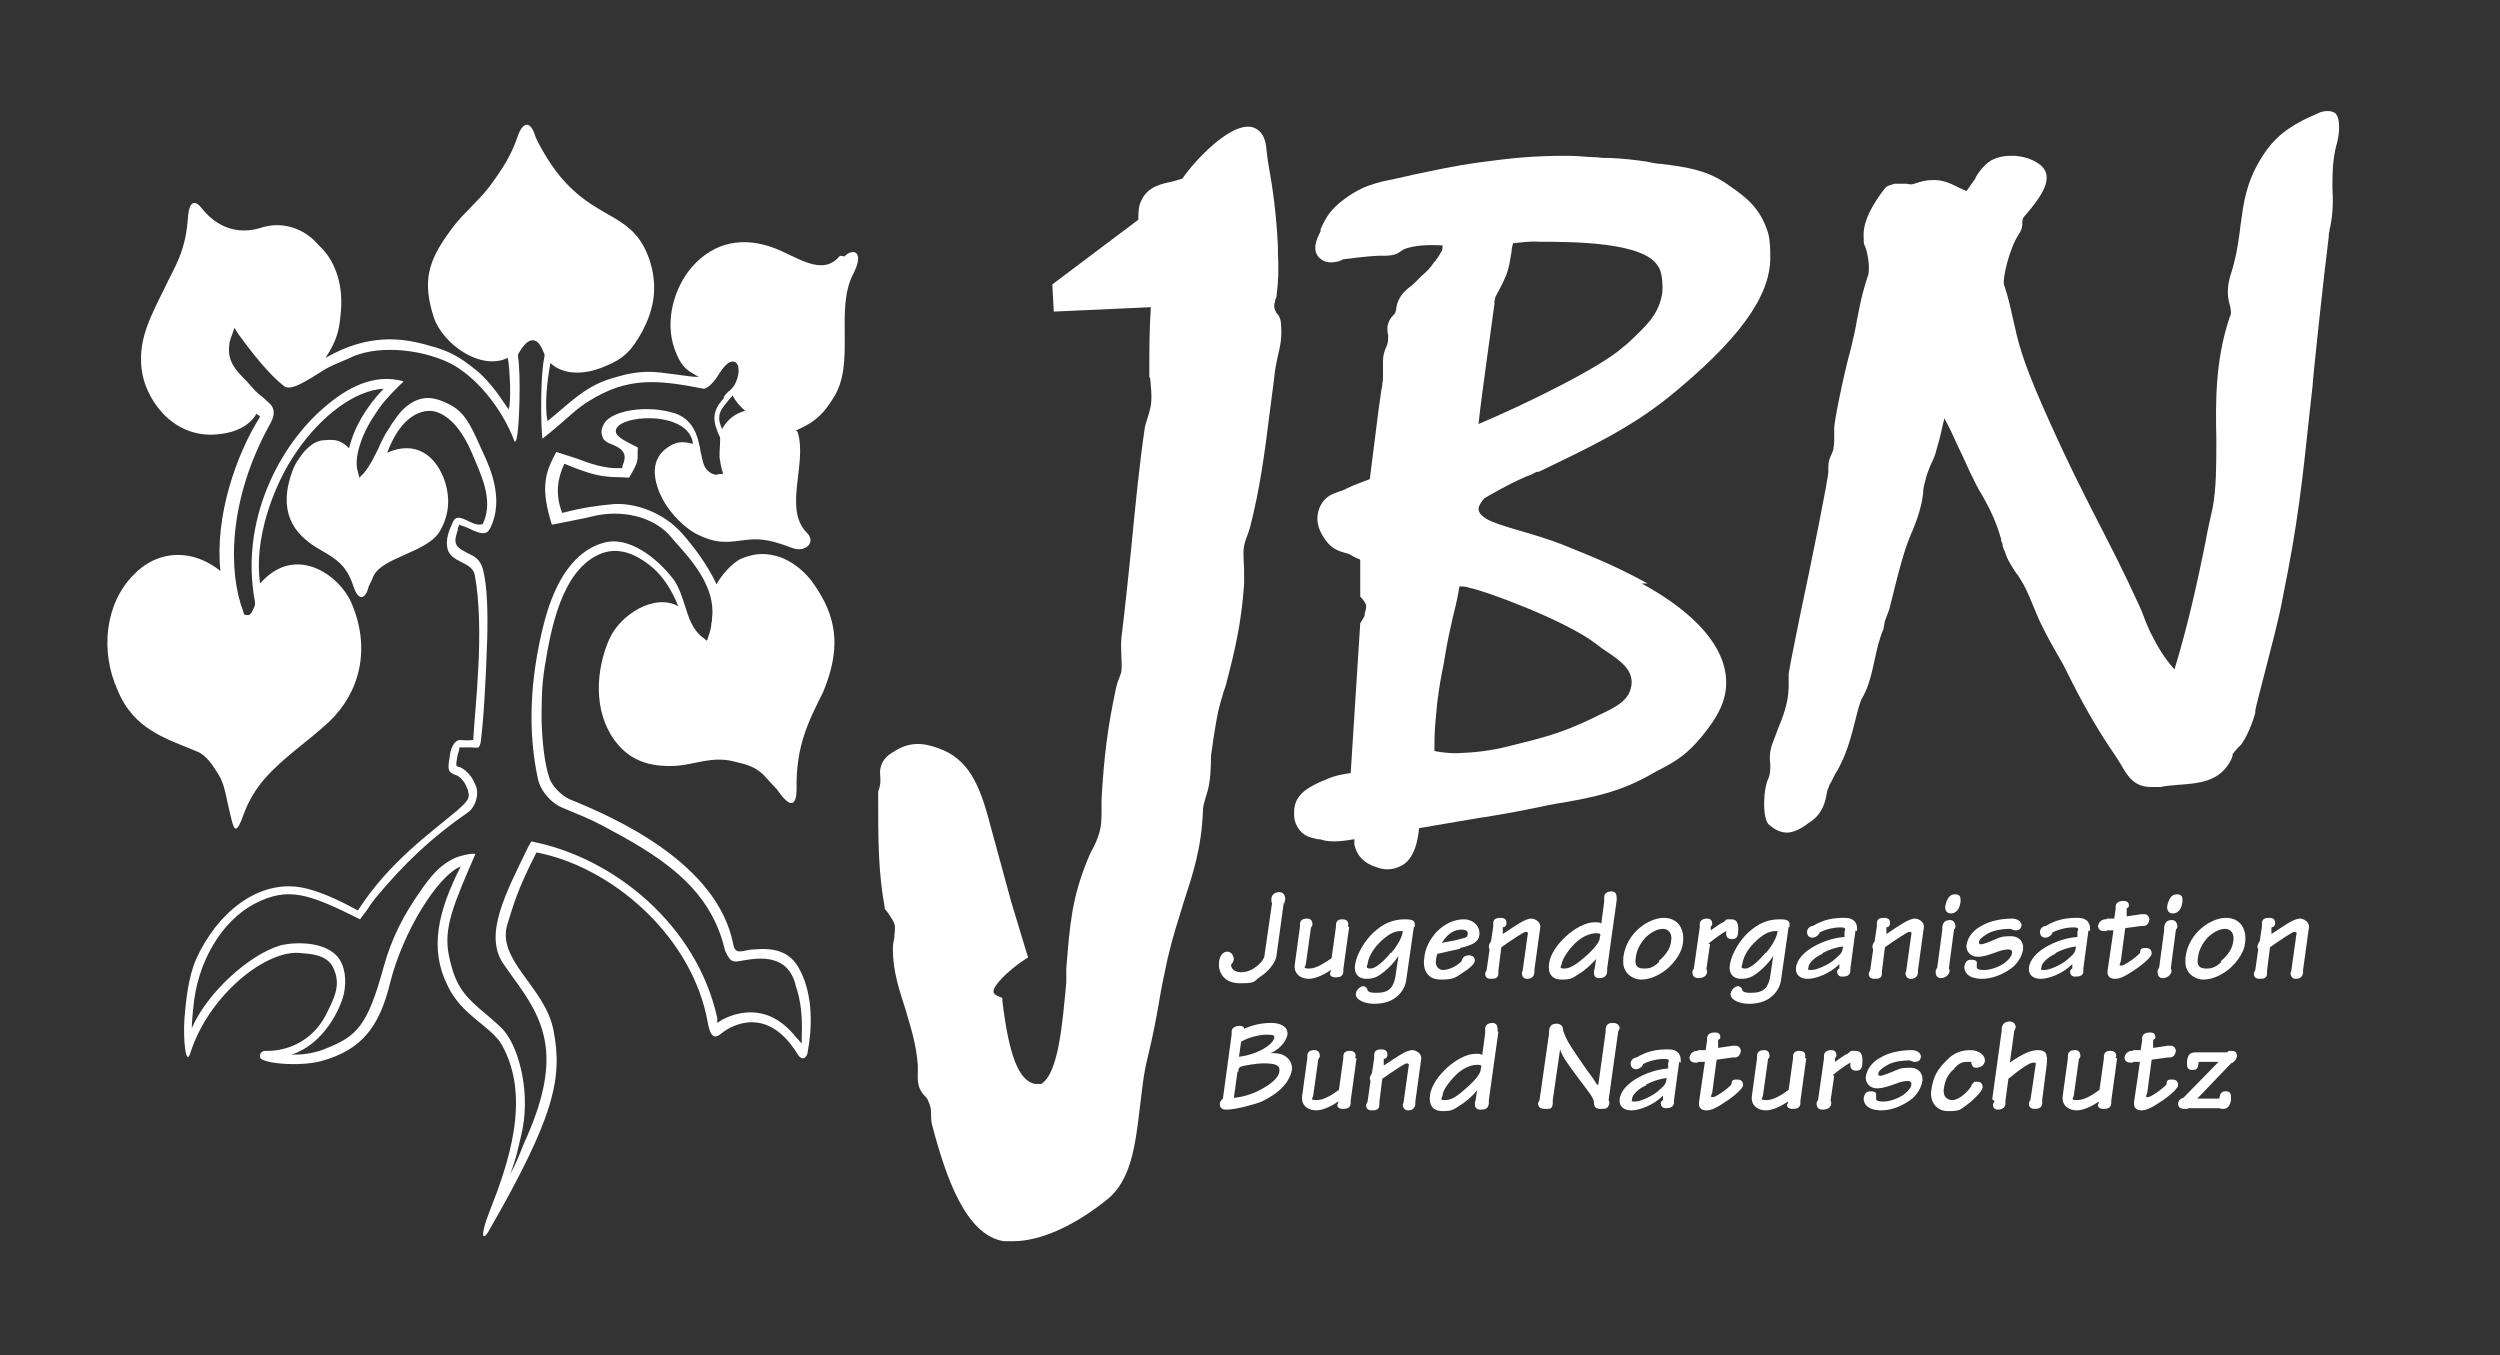 <?xml version="1.0" encoding="UTF-8"?>
<svg id="Ebene_1" xmlns="http://www.w3.org/2000/svg" version="1.1" viewBox="0 0 340.2 184.4">
  <rect x="0" y="0" width="340.2" height="184.4" fill="#333333" stroke="none"/>
  <!-- Generator: Adobe Illustrator 30.1.0, SVG Export Plug-In . SVG Version: 2.1.1 Build 136)  -->
  <defs>
    <style>
      .st0 {
        fill-rule: evenodd;
      }

      .st0, .st1 {
        fill: #fff;
      }
    </style>
  </defs>
  <g>
    <path class="st1" d="M224.2,79.4c-4.2-2.3-6.9-3.4-11.6-5.3-1.8-.7-3.8-1.3-5.5-1.8-2.1-.6-4.1-1.2-5-1.8-.6-.4-.9-.8-.9-1.3,0-.3.4-1,.8-1.4.5-.3,3.1-1.8,4.9-2.6.5-.2.8-.4,1.2-.5.3-.1.6-.3,1-.5h.3c6.2-3,12.1-5.7,17.6-10.1,9.5-7.7,13.9-13.7,13.9-19,0-1,0-2.4-.3-3.4-1.1-3.6-3.2-5-5.8-6.8-2.7-1.8-5.5-2.2-8.8-2.6-.6,0-1.3-.2-1.9-.3-1.9-.3-3.2-.4-4.9-.5-.7,0-1.3,0-1.9-.1-1.3,0-2.4-.2-4-.2-4.8,0-7.5.3-12,.9-3.6.5-6.2,1.1-9.1,1.7-1.3.3-2.6.6-4.1.9,0,0-1.6.4-2.7.9-1,.5-1.7.9-2.6,1.6-1.6,1.2-2.3,2.2-3.1,4v.3c-.6,1.1-1.3,2.8.1,3.8,1,.8,2.8.2,2.9,0,0,0,2.9-.4,4.8-.5.3,0,.5,0,.7,0,.5,0,1.1,0,1.7-.2.3-.1.6-.3.7-.4,0,0,.2-.1.3-.2,1.4-.7,3.9-.7,5.4-.6,0,.3,0,.7-.2.9-.2.4-.4.7-.7,1.1-.1.2-.3.3-.4.5-.5.7-.9,1.1-1.5,1.6-.2.2-.5.5-.7.7-.3.3-.6.6-.9.8-.6.5-1.2,1-1.6,1.9-.2.4-.2.7-.3,1,0,.2,0,.3-.1.5,0,.2-.2.4-.4.6-.3.3-.6.8-.7,1.5,0,.5,0,.8.1,1.1,0,.2,0,.3,0,.4,0,.5-.1.9-.3,1.3-.2.5-.4,1-.4,1.8,0,.4,0,.7,0,1.1,0,.2,0,.5,0,.8,0,.5,0,.8-.1,1.2,0,.2,0,.4-.1.7l-.4,2.8c-.4,3.2-1,8-1.2,9.5-.8.3-2.2.8-3.2,1.3-.3.2-.7.3-1,.4-.9.3-1.9.7-2.5,1.9-.8,1.6-.5,3.3,1,5.1.7.8,1.5,1.1,2.2,1.3.4.1.8.2,1.2.5.2.1.4.2.6.3.2,0,.3.1.4.2v5l.2.2c.2.2.5.7.6.9,0,.4,0,.6-.2,1.2v.3c-.2.4-.6,1-.6,1l-1.3,20.4c-.9.1-2.4.4-3.4.9l-.5.2c-1.8.8-3.8,1.8-3.8,4.2,0,.7,0,1.3.5,2.1.7,1.2,1.8,1.4,2.7,1.6.2,0,.4,0,.6.1,1.4.4,3.2.1,4.4-.1,0,.2,0,.5,0,.7.3,1.5,1.3,2.6,3,3.1.5.2,1,.3,1.5.3s1.1-.1,1.7-.4c2-.8,2.5-3.8,2.6-5.2l8.2-1.4c.2,0,4.5-.7,7.3-1.3,1.5-.3,2.8-.6,4.2-.8,3.9-.7,7.7-1.4,12-3.9.5-.3.9-.5,1.3-.7,2.1-1.1,3.5-2,5.5-4.4,1.7-2.1,3.3-4.4,3.3-7.3,0-4.7-4-9.4-11.5-13.5ZM222,93.3c-.3,2.1-2.3,3-4.4,4l-.8.4c-4.4,2.1-6.5,2.6-11.3,3.8-2.8.7-4.7.9-7.3,1-.9,0-2-.1-3-.3,0-1.8,0-2.7.2-4.7.2-2.5.5-4.3.9-6.4.2-.8.3-1.7.5-2.8.3-1.7.6-2.9.9-4.3.2-.9.5-1.9.7-3.1l.2-1.1c.5,0,.9,0,1.4.2,1.8.3,13.1,4.4,17.3,7.7.5.4.9.7,1.4,1,1.9,1.3,3.6,2.5,3.3,4.6ZM203.3,41.3l.2-.9c.2-.4,1-1.8,1.4-2.8.5-1.2.6-2.3.8-3.4,0-.4.1-.7.2-1.1,1.1-.1,2.2-.3,3.6-.2,4.3,0,14.2,0,16.1,3.3.6.7.7,2.5.6,3.7-.5,2.9-2,4.3-4.9,7l-.4.3c-2.9,2.7-13.3,7.8-19.7,10.5.2-2,.7-5.7,1.1-8.6l1.1-8Z"/>
    <path class="st1" d="M173.7,42.6c-.1-.3-.3-.5-.3-.8,0-.3,0-.5.1-.7,0-.2.1-.5.2-.7.3-2.4.3-3.8.2-6v-.8c-.2-4.4-.7-7.9-1.2-10.7-.2-1.1-.3-2-.4-2.9-.2-1.9-1.2-2.5-1.9-2.7-2.9-.7-7.8,4.5-9.5,7-.4.1-1.2.4-1.8.5-1.9.4-3.3,1-4,3-.2.7-.2,1.6-.2,2.1l-11.7,8.8.2,3.7,13.2-.6c-.2,3.3-.2,6.1-.2,8.4s0,.7.1,1.2c.1,1.1.3,2.5.1,3.8-.2,1.1-.8,2.7-.8,2.9-.7,4.7-1.3,10.6-1.9,16.9-.4,3.8-.8,7.8-1.3,11.8-.1,1,0,1.9,0,2.6,0,.7.1,1.3,0,1.9,0,.3-.2.6-.3,1-.2.4-.3.8-.4,1.2-1.2,5.5-1.7,9.8-2,15.3,0,.5,0,1,0,1.5,0,1.2,0,2.3-.5,3.6-.2.6-.4,1-.6,1.4-.2.4-.4.7-.6,1.2-2.4,5.7-2.6,9.3-3.1,15.3v1.9c-.5,5.2-1,12.3-3.4,13.8-.1,0-.6,0-.9,0-2.2-.5-3.5-3.9-4.4-11.3v-.4c0,0-.5-.2-.5-.2-.3-.1-.7-.4-.7-.6-.2-.7,1.8-2.8,4.2-4.4l.5-.3-2.3-7.6-2.7-9.9c-1.3-5-2.6-9-6.5-10.7-1.9-.8-4-1.4-6.3-.1-1,.6-2,1.1-2.3,2.6-.1.5,0,.9,0,1.3,0,.2,0,.3,0,.5,0,.4-.2,1.1-.3,1.3v.4c0,6.2,0,10.6.9,15.4v.2s.2.2.2.2c.2.3.9,1.2,1.1,1.8.2.6,0,1.3,0,1.9-.1.5-.2,1-.2,1.5,0,3.1.9,5.7,1.7,8.2.7,2.4,1.5,4.8,1.7,7.7,0,.3,0,.6,0,.8,0,.6-.1,1.3.2,2.2.2.5.5.9.8,1.2.2.2.3.3.4.6.3.6.4,1.1.4,1.8,0,.5,0,1.1.2,1.7,1.8,6.8,4.5,14.8,9.7,15.6.4,0,.9,0,1.3,0,3.6,0,8.2-2,12.8-5.7,3.2-2.6,3.8-7.3,4.4-12.4.3-2.3.5-4.7,1.1-7,.7-2.9,1.1-5,1.5-7.3.3-1.9.7-3.8,1.2-6.1.7-3,1.5-5.4,2.2-7.7,1.2-3.7,2.4-7.2,2.6-12.4,0-.6.2-1.2.4-1.9.2-.6.4-1.3.5-2.1.2-1.4.2-3.5.2-3.5,0,0,.5-3.8,1-6.1.2-.7.3-1.3.5-1.8.1-.5.3-1,.5-1.6,1.4-5.4,2.1-8.5,2.5-13.8,0-.5,0-1.1,0-1.8,0-1.1-.2-2.3,0-3.4.1-.6.3-1.1.5-1.6.1-.3.2-.6.3-.9,1.4-5.5,2-10.2,2.7-15.8.2-1.7.5-3.6.7-5.5.1-.8.3-1.5.4-2.1.3-1.3.6-2.4.4-4.5,0-.4-.2-.8-.4-1.1Z"/>
    <path class="st1" d="M318,15.6c-.6-.7-1.8-.5-2.3-.3-4.3,1.8-6.3,3.4-8.1,6.4-2,3.3-2.3,6-2.7,8.9-.2,1.6-.4,3.3-.9,5.2-.1.4-.2.8-.3,1.1-.2.6-.4,1.2-.5,2.1-.1.9,0,1.7.2,2.4.2.7.3,1.3,0,1.8-2,6-1.9,11.7-1.8,16.7,0,3.4,0,6.5-.5,9.2-.3,1.4-.7,3-1,4.8-1,4.9-2.3,11-4.2,17.2-1.4-1.6-2.2-2.9-3.3-5.1-.3-.7-.6-1.3-.8-1.9-.2-.5-.4-1.1-.7-1.7-2.1-4.6-3.8-7.9-5.6-11.4-2.2-4.3-4.5-8.8-7.7-16.1-2.7-6.2-3.2-8.5-3.8-11.2-.3-1.3-.6-2.9-1.3-5-.2-.8.7-4.8,2-6.8.5-.7.5-1.2.5-1.6,0-.4,0-.6.4-1,1.8-2.1,3-3.8,2.9-5.3,0-.6-.4-1.2-.9-1.6-.4-.3-.6-.4-1-.6-.9-.4-1.5-.5-2.4-.6-1.1,0-2,0-3.2.6-1.2.7-2.2,2.3-2.2,2.5l-1.2,1.7c-.3-.1-.6-.3-.9-.4-1-.5-2.1-1.1-3.5-1.1s-2,.3-2.7.5c-.5.2-.9,0-1.1,0h-1.6s-.9.3-.9.3l-.3.2c-1.9,2.4-3,4.6-3,6.4s.1,1.2.3,1.9c.2.5.5,2.1.4,3.1,0,.5-.2.8-.3,1.2-.1.3-.2.6-.3,1-.5,1.7-.7,3-1,4.4-.2,1.3-.5,2.5-.8,3.8-1.1,4-2.3,10.1-2.3,10.9s0,.7,0,1c0,0,0,.2,0,.3,0,.6,0,.9-.1,1.5,0,.3-.2.6-.3.9-.2.4-.4.9-.4,1.6v.7c0,.9-2.3,12.3-3.9,19.8-.6,3.1-1.2,5.8-1.5,7.7,0,.3,0,.7,0,1,0,.2,0,.5,0,.7,0,2.2-.8,4.2-1.5,5.9-.3.9-.7,1.7-.9,2.5-.2.8-.2,1.5-.1,2.2,0,.7,0,1.2-.2,1.8-.8,1.5-.9,5.6,0,6.4.9.8,1.7,1.1,2.5,1.1s1.8-.5,2.5-1l.4-.3c1.5-.9,2.2-2.2,2.5-4.1,0-.3.2-.6.3-.9,0-.2.2-.4.3-.6.3-.6.5-1.1.8-1.5.3-.5.5-1,.8-1.6.8-1.8,1.3-3.8,1.7-5.4.3-1.2.6-2.4.9-2.9.9-1.5,1.3-3.4,1.7-5.2.3-1.4.6-2.8,1.2-4.2l.2-1.1.6-1.6.6-2.4s.9-3.8,1.7-6.1c.3-.9.6-1.6.9-2.3.4-1,.8-2,1.1-3.3.2-.7.2-1.2.3-1.7,0-.5.1-1,.3-1.7.2-.9.5-1.6.8-2.3.3-.6.6-1.3.8-2.2.4-1.2.7-2.9,1-4,0,.1.1.2.2.4l.2.4c.6,1.1,1.2,2.6,2,4.2l1.1,2.4c.6,1.2,1.1,2.3,1.7,3.2,1,1.8,1.8,3.4,2.5,5.8,0,.3.1.5.2.7,0,.3.1.6.3,1,.4,1.3,1,2.1,1.5,2.9.4.5.7,1,1.1,1.7.6,1.1.9,2,1.3,2.9.4.9.7,1.8,1.3,2.9,1,2.1,2.9,5.2,2.9,5.3,2.3,4.7,4.4,8.4,6.6,11.6.4.6.8,1.2,1.1,1.7,1,1.8,1.9,3.1,4.2,3.1h.1c.3,0,.6,0,.8,0h.3c.8-.2,1.6-.2,2.4-.3,2.8-.2,5.7-.4,7.2-3.4.1-.2.2-.4.2-.6,0-.1,0-.2.2-.4.1-.2.3-.3.4-.5.2-.2.4-.4.6-.6,1.1-1.5,1.9-4.2,1.9-4.3v-.2c0-.4.7-2.9,1.3-5.3.8-3.2,1.9-7.1,2.5-10.5,2-9.8,2.6-15.5,3.6-24.9l.4-3.6c0-.7,1.5-14.8,2.2-20.3,0-.3,0-.5.1-.7,0-.2,0-.4.1-.6.4-2,.4-3.7.3-5.4,0-1.8,0-3.5.5-5.6.3-.9.8-3.5-.1-4.5Z"/>
  </g>
  <path class="st1" d="M71.1,20.9c-.8,2-1.7,3.2-2.9,4.9l-.6.8c-.9,1.3-1.9,2.2-2.8,3.1-1.2,1.1-2.3,2.2-3.3,3.8-2,3.2-2.7,6.1-1.3,9.5,1,2.6,3,4.1,5.3,4.7,1.4.4,3.1,0,4.4-1.3,1-.9,1.3-2.4,1.4-3.3,0-.2,0-.4.1-.5.3-1,.5-1,.9.2,0,.1,0,.3.1.6.3,1.4.8,4.2,4.4,5.5,2,.7,3.7,0,5.4-.7,2.2-.9,6.3-5.6,4.5-11.8-.9-3.2-3.3-4.6-5.5-5.8-.8-.4-2.7-1.7-3.2-2.1-1.2-.9-1.9-1.6-3.4-3.2-1-1.1-2.3-3.1-3.1-5.3l-.4,1Z"/>
  <path class="st1" d="M39.9,32.9c-2.4-1.2-5.1.4-7.2.2-2.1-.1-3.6-.6-5.9-2.7-.3,4.1-1,5.2-2.2,7.5-.4.8-.8,1.6-1.2,2.4-.3.5-.5,1.1-.8,1.6-1.2,2.4-2.2,4.5-2,7.9.2,3,2.5,6.5,5.8,7.6,2.8.9,5.7,0,7.4-2l.3-.4-.4-.3c-.8-.6-1.2-1-1.9-1.8-1.1-1.3-1.9-2.2-2.2-4-.2-1.1,0-2.2.2-3.1,0-.3.1-.7.2-1,.1-.7.4-1.2.7-1.3.1,0,.5,0,1.4.6.5.4,1,1.3,1.6,2.3,1.1,1.7,2.3,3.6,3.9,4.2,1.3.6,2.9.2,4.3-.9,1.2-1,3-4.4,2.9-9.3-.1-4-3.5-6.7-5-7.4"/>
  <path class="st1" d="M95.6,37c-2.5,2.5-3.4,5.6-2.9,9.2.2,1.4.9,2.6,1.7,3.3,2,1.5,3,.1,3.7-.7.2-.2.4-.5.5-.6,2-2,2.5-1.7,2.5-1.7.1,0,.3.7-.2,2.7-.6,2.2-.5,3.9.3,4.7,1.9,2,3.8,3,5.6,2.9,1.6,0,3-1,4.2-2.7,2-2.7,1.9-6.4,1.8-9.7,0-2.5,0-4.9.8-6.3l.8-1.4-1.5.8c-1.4.7-2.9.1-3.9-.3-.2,0-.3-.1-.5-.2-.8-.3-1.6-.6-2.4-1-1.9-.9-3.8-1.7-5.9-1.4-2,.3-3.3,1-4.9,2.6"/>
  <path class="st1" d="M114.3,34.8c-2.4,3-6,0-9.1-1.1-3.8-1.4-7.9-1-11.1,2.7-2.3,2.7-3.7,7.2-2.3,11.1,1,2.8,2,3,3.3,3.8-1.5,0-4.8-.7-6.8-.7s-3.4.4-5.1.9c-3.7,1.1-5.8,3.5-8.7,5.8-.4-2-.1-5.2.4-7.9,1.8,1.7,4.7,1.6,7.3.5,2.8-1.1,3.8-2.3,5.2-4.8,1.8-3.4,2.1-6.5.9-10-1-2.7-2.4-4.1-4.8-5.5-3-1.7-4.9-2.8-7.2-5.5-1.7-2-3.4-5.2-3.5-5.7-.6-1.9-1.6-1.9-2.3,0-.9,2.7-2,4.4-3.9,7-1.7,2.2-3.8,3.8-5.4,6.1-3,4.1-3.7,6.8-2.2,11.6,1.2,3.7,6.4,7.4,10.1,5.6.3,1.5.5,6.3.1,7-.6-.8-2.3-3.7-4.5-5.4-2.2-1.8-3.7-2.6-6.4-3.3-3.5-1-8.1-1.7-14,1.7,1.7-2.6,1.9-4,2.1-6.5.3-3.7-.9-6.9-3-8.8-2.1-2.5-5.2-3.3-7.9-2.4-4.5,1.4-7.2-1.6-8-2.6-.9-1.2-1.7-1.1-1.9.9-.3,5-1.8,6.9-3.3,10.1-1.7,3.5-3.8,7.1-2.9,11.6.8,3.9,4.6,9.1,11,8,1.3-.2,3.4-.8,4.5-2.7.2.2.1,0,.5.4-3.3,5.2-6.2,13.7-5.4,21-3.6-2.9-8.3-3.1-11.8.5-3.9,3.9-4.6,10.4-2.2,15.7,2.2,5.4,6.6,6.6,10.9,8.4,1.2.5,2.1,1.9,2.9,3.2.8,1.3,1,3.2,1.5,5.2.5,2,.7,3.4,1.9,0,.7-1.9,1.7-3.4,2.7-4.6,2.7-3.1,5.9-5.1,8.9-7.9,4.2-4,5.7-10,3-16.2-1.6-3.7-7.6-8.1-12.4-2.6-.9-5.8,1.7-13.3,5-18,3.3-4.8,7.9-8.3,11.8-8.5-2.3,2.4-4,5.2-4.7,8.1-1.2-1.2-2-1.2-3.3-1.1-1.7,0-3,1.7-3.5,2.5-.7.9-1.1,2.1-1.4,3.3-1.3,5.5,2.1,7.9,4.6,9.3,1.9,1.1,3.3,2,4.2,4.8.5,1.6,1.4,2.1,2,.3,0-.3.5-1.1.6-1.4.9-2.9,7.5-3.4,9.2-6.5,1.3-2.3,1.3-4.5.7-6.5-1.2-3.8-4.1-5.8-7.9-4.1,1.9-5.2,4.9-6,6.5-5.6,2.2.6,3.9,3,5,5.6,1.1,2.7,3.1,6.4,1.5,9.7-1.4.6-3.4-2-4.1-.2-.5,1.1-1,2.3-.7,3.6.5,1.9,3.3,1.7,3.7,3.5,1.4,7.5,0,18.3-.2,22.5-.9.1-1.3,0-1.9,0-1,.2-1.3,1.9-1.3,2.3-.3,1.7-.3,2.1.9,2.5.4.1,1.1.8,1.4,1.6.6,1.4.3,1.8-1.3,3.2-3.4,2.9-9.2,6.9-13.5,13.6-3.1-1.7-5.5-2.7-7.5-3.1-6.1-1.2-11.7,3.5-14.5,9.7-1.1,2.5-1.4,5.7-1.6,8.1-.2,3,.2,6.6.8,4.7,2.5-7.9,10.4-14.2,15.1-13.6.9.1,3.4.1,4.3,1.9,1.2,2.4.2,4.2-1,6.6-1.9,3.6-5.4,4.9-8.2,4.8-.7,0-.8.7-.7.9.2.8,5.2,1.3,8.3.5,5.4-1.5,7.9-4.5,9.4-10.7,1.7-6.8,6.4-14.5,9.6-15.8-3.1,6.1-4.3,11.2-1.8,16.2,1.9,4.1,5.9,5.5,7.4,8.1,4,7.2.9,16.1-1.7,22.7-1.4,3.6-.8,3.8-.2,2.8,9.1-15.8,10.2-21,8.9-27.6-1.2-5.9-7.9-9.5-6.2-14.5.8-2.5,1.2-4.3,3.9-9.6,10,1.9,20.6,10.9,23.1,22.1.4,2,.6,3.8,2.1,2.5,1.5-1.2,6.3-3.7,10.3,2.8.8,1.3,1.4.2,1.4-.2.6-3.1.8-7.6-1-11.1-1.4-2.9-3.9-3.1-6.3-2.9-1.3,0-2.5.9-2.8-.6-2.1-11.2-16.3-17.4-22.2-19.8-1.4-.6-2.5-2-2.8-2.8-.7-2-1-4.9-1.1-7.8,0-3,0-4.7.4-7.3.9-5.7,2.4-12.9,7.1-15.3,2.3-1.2,4.5-.5,6.2.6.9.6,3.2,2,4.9,6.3-3.2-1.8-7.9,1.1-9.4,4.5-1.8,4.1-2.2,9.7.7,13.7,2.3,3.2,5.5,3.7,8.6,3.5,2.4-.2,4.7-1.3,7.6-.6,2,.5,3.2.7,4.7,2.5.6.7,1.2,1.2,1.5,1.7,1.8,2.5,2.4,1.5,2.4-.5-.1-5.8,1.6-9.1,3.6-13.1,1.6-3.9,2.4-7.9.2-12.3-1.4-2.7-3-4.8-5.8-6-2.2-.8-3.9-.6-5.7.2-1.1.6-2.4,2-3.2,3.4-1.2-2.6-3.1-5.1-4.5-6.7-2.7-3.2-6.8-4.4-9.5-4.2-2.1.2-3.9.4-7,1.2-1-2.6-.6-4.8.3-6.7,5.2,2.2,6.1,1.7,8.8,1.9,0,0,.7-1.1,1-1.9.3-.8.1-1.3.2-2.2-1.8-.9-3-1.5-3-2.2-.1-2.3,10-3,10.5,1.7-1.5-.4-2.4-.3-3.6.6-3,2.2-1,6.2-.2,7.5.6,1,2.5,3.5,5,4.5,2.9,1.3,4.7.5,6.9.4,1.9-.1,3.6.5,5.5,1.2,1.7.6,3.2-.8,1.9-2.1-3.2-3.2,0-9.3-1.2-13.5,0,0,0-.2-.3-.5.1,0,.2,0,.2,0,2.7-1.2,3.7-2.4,5-4.5,2.9-4.7.1-11.9,2.6-16.7,1.6-3.1,0-3.6-1.2-2.4ZM97.5,64.6c-.6,0-1.3-.5-1.6-1.1-.3-.6-.4-1.4-.6-2.2,0-.3-.1-.6-.2-1-.4-1.9-1.4-3.5-3.4-4.1-3.6-1.1-8.2-.4-9.4,1.3-.5.8-.6,1.4-.2,2.2.1.2.6.6,1,.7.7.3,1.5.6,1.8,1.3.2.5.1,1-.2,1.7v.3c-.1,0-.4,0-.4,0-1.9.1-4-.6-5.8-1.3-1.2-.4-2.8-.9-2.8-.9-1.2,2.2-1.4,3.2-1.5,4.5-.1,1.4.2,3.2.9,5.4,1.6-.3,2.5-.5,4-.8.6-.1,1.3-.3,1.8-.4,3.5-.8,8.1-.1,10.6,3.1.2.2.4.5.7.8,1.8,2,5.2,5.8,4.7,9.9,0,.3,0,.5-.1.8,0,.6-.2,1.2-.4,1.8l-.2.6-.5-.4c-1.5-1.1-2-2.8-2.5-4.4-.4-1.2-.8-2.5-1.5-3.5-2.3-3-6.2-6.1-9.7-5-4.7,1.4-6.9,6.7-8,11-1.9,7.5-2.2,14.6-.8,21.1.4,1.8,2,3.4,3.3,3.9,1.9.8,3.7,1.5,5.4,2.4,7.5,4,14.6,8.1,16.7,16.8.1.5.6,1.3.8,1.5.5.4,1.1.2,1.7.1,2.3-.4,6.2-.9,7.2,3.5.7,2,.9,4.3.8,6.6v1.2c0,0-.9-1-.9-1-3.9-4.8-8.3-3.1-10-2.2l-.6.4v-.7c-2.8-12.6-14-21.8-25.3-24l-.4.7c-3.1,6.4-6.2,12.1-3.3,16.1l1.2,1.7c4.2,5.7,6.8,10.5,1.9,21.7-.8,1.7-1.2,3.2-2.3,5.1.8-1.9,1.2-4,1.5-5.2,1.4-5.6-.2-11.7-2.2-14.2-.6-.8-2.6-2.4-3.4-3.1-2.3-2-3.4-3.4-4.2-7.2-.8-3.8.6-7,3.6-13.9-.6-.1-2,.2-2.9.6-1.6.8-2.7,1.8-4.2,3.9-2.8,3.9-4.3,7-5.4,10.9-2.2,8-3.6,9.4-7.9,11.1-.9.4-2.8.9-4.6.8,4.3-1.4,6.6-6.1,7.1-8.3.4-1.9.1-3.7-.7-4.8-2.1-2.8-7.4-2-8.1-1.7-4.2,1.3-9.8,6.4-11.9,11.2,0-1,.2-2.7.2-2.7.5-6.2,3.8-11.8,8.3-14.2,4.6-2.4,7.4-1.4,14.4,2.1.4-.6.7-.9,1.1-1.5.3-.5.7-1,1-1.4,3.9-4.7,7.6-8.2,12.5-11.6.5-.3,1-1,1.2-1.8.2-.7.2-1.5-.2-2.2-.1-.3-.8-1.7-2-2.2-.2,0-.5-.2-.5-.2v-.4s.1-1,.4-1.8v-.3c0,0,.4,0,.4,0,.4,0,.9,0,1.2,0,.4,0,.8.1,1,0,.1,0,.2-.3.3-.6.4-3,.7-8.1.9-14.1.1-3.8,0-7-.5-9.2-.3-1.4-.9-1.9-1.7-2.3-1-.5-1.8-.9-2-1.4-.3-.6,0-1.3.2-2v-.2c0,0,.2-.5.2-.5l.5.2c.2,0,.5.2.8.3.8.4,1.7.8,2.3.6.3-.1.5-.4.7-.8,1.7-3.7.1-7.7-1.2-10.4l-.5-1.1c-1-2.2-1.9-4.2-4-5.2-1.8-.9-3.2-1.2-4.9-.3-1.4.8-1.9,1.6-2.9,3l-.3.5c-.7,1-1.1,1.9-1.5,2.8-.6,1.2-1.1,2.3-2,3.4l-.6.6-.2-.8c-.6-1.8.5-5.1,2.2-7.6,1-1.6,1.7-2.4,3.4-4.1.6-.6.8-.6.3-.7-3-.7-6.3.1-10.2,3.4-6.4,5.3-11.8,15.7-9.7,26.7v.2s0,.2,0,.2c0,.1-.1.3-.2.5-.2.5-.4.9-.8.9s-.5,0-.6-.5c-2-5.2-2.2-15,3.7-25.6.6-1.1.6-1.9,0-2.6-.4-.4-.8-.7-1.1-1-.4-.3-.8-.6-1.3-1.2-.3-.3-.6-.7-.9-1-1.3-1.3-2.6-2.6-2.3-4.8,0-.6.4-1.5.4-1.5l.3-.9.5.8c2.1,2.9,4.2,5.5,6.2,7.1.9.8,3-.6,5.4-2.1.9-.6,2.5-1.2,3.4-1.6,3.6-1.9,9.7-1.4,13.8.6,3.4,1.7,7,5.9,8.8,10.6,0,0,0,.2.2,0,.5-1,.7-9.1.3-11.4v-.2s0-.2,0-.2c.7-1.2,1.3-1.9,2-1.9.7,0,1.1.7,1.6,1.9h0c0,.1,0,.3,0,.3-.6,2.6-.5,9-.3,11.2,0,0,1.3-1,2.2-1.8,1.2-1,2.6-2.4,4.1-3.3,5.4-3.4,9.5-2.9,15.7-1.7.9-.2,1.8-1.6,2.1-2.1.4-.6,1.3-2,2.2-1.5.7.5.4,2.1-.1,3-.3.5-.6.8-.9,1-.2.2-.4.4-.6.7v.2c-.5.5-1,1.2-1.2,2-.2.8,0,1.7.3,2.4.1.5.4.7.4,1.1,0,1.3-.2,2.3,0,3,0,.4.4,1.8.4,1.8h-.5ZM98.3,58.5c-.3-.8-.5-1.1-.4-2,.1-.8.9-1.6,1.8-2.7.3.7,1,1.5,1.7,2.1-1.1.3-2.4,1-3.2,2.6Z"/>
  <path class="st1" d="M100.2,57.8c-1.4,1-1.6,2-1.8,3.6-.1,1.1.2,2.6.5,3.6.3.7-.4.6-.8.7-.4,0-.8,0-1.3-.3-.5-.3-1.2-.8-1.6-1.5-.5-.9-.6-1.9-1.3-2.1-1.1-.2-3,0-3.6,1.6-1.3,3,3.4,7.2,3.4,7.2,2.5,2.2,5.2,1.8,7.4,1.5.9-.1,1.4-.1,2.3,0,.8,0,1.3.2,2.1.4,1,.2,2.4.8,2.4.8-.6-.8-1.6-3.1-1.3-6.9,0-.4.1-.9.2-1.4.2-1,.4-2.2.2-3.7,0-.2-.1-1.9-.8-2.8-1.4-1.8-4-2.1-6-.7"/>
  <path class="st1" d="M44.6,61.3c-2.3,0-4,3.4-4.3,5.7-.5,4.1,2.1,5.6,4.5,6.9,1.8,1,3.1,2,3.8,3.9.2.5.3,1.3.3,1.3,0,0,.3-.9.6-1.4,1.1-2.1,3-2.6,5.1-3.5,1.1-.5,2.4-1.3,3.1-1.8,1.4-1.1,2.2-3.2,1.6-5.7-.4-1.9-1.7-4.2-3.7-4.5-1.3-.2-5.8,1.6-7.2,4.8-.5-1-.8-1.6-1.2-3.1,0-.1,0-.3,0-.4-.3-1.3-.7-2.1-2.6-2.2"/>
  <path class="st1" d="M108.8,80.1c-1.3-1.6-2.7-2.8-4.8-3.1-1.7-.2-3.3.7-4.6,2.1-1.7,2-1.9,8.5-1.8,9.9.1,1.6-.4,1.8-1.2,1-.5-.4-.6-.5-1-1.1-.2-.3-.4-.5-.6-.8-.4-.5-.7-1-1-1.5-.5-.9-1.1-1.8-2.1-2.5-.9-.6-1.7-.8-2.8-.5-2,.5-4,2.6-4.6,3.7-.6,1.3-1.7,4.2-1.3,7.5.1.9.4,2.8,1.4,4.3,1.1,1.8,2.6,2.5,4,3,1.7.6,5.1,0,7.7-.5,1.4-.3,8.4,0,10.6,5-.6-5.2,1.8-9.4,3-12.1.8-1.8,1.4-3.3,1.7-4.9.9-5-1.5-8.4-2.5-9.6"/>
  <path class="st1" d="M25.5,77.5c-3.2-.7-6,1-7.9,4.8-1.4,2.8-1.5,6.1-.7,9.1,1,3.8,3.3,6.5,7.1,7.9,1.7.6,3.9,1.4,5.3,2.8,1.6,1.7,2.3,2.9,2.7,5.1l.3,1.4.6-1.3c.7-1.6,1.8-2.6,3.5-4.2,1.1-1.1,2.6-2.3,3.8-3.2,3.4-2.8,6.6-5.4,7-9.8.4-4.7-1.1-8-3-9.5-1.5-1.2-3.5-1.9-5.1-1.4-2.8.9-4.5,5.6-4.7,6.6-.6,3.1-1.9,3.1-2.9-1.6-.9-3.8-4.1-6-6.1-6.5"/>
  <g>
    <path class="st0" d="M166.3,149.6c-.2.2-.3.4-.3.6,0,.5.2.8.9.8,1.2,0,3.8-.7,4.8-1.1,2.5-1.2,3.8-2.7,4.1-4.3.1-.9-.4-1.5-.8-1.8-.4-.3-.9-.5-2.1-.5h0c1.5-.6,2.2-1.9,2.3-2.5.1-1-.8-1.6-2.2-1.6s-2.6.3-3.7.8c0-.3-.3-.4-.6-.4-.5,0-1.1.2-1.1.8,0,.2,0,.3,0,.4l-1.2,8.8ZM169,141.7c.8-.5,2.4-.9,3.2-.9s1.3,0,1.2.4c-.1.9-2.2,2.3-4.8,2.6l.3-2.1ZM168.5,145.9c0-.6.2-.7.5-.8.4-.1,1.9-.4,3-.4,1.6,0,2.2.3,2.1,1,0,.7-.7,1.6-2.6,2.6-1.3.7-2.6,1-3.6,1.1l.5-3.6Z"/>
    <path class="st0" d="M184.4,144c.2-.5,0-1-.7-1s-.8.3-.9.6c0,.3,0,.2,0,.4l-.6,4.3c-.8.6-2,1.4-3,1.4s-.6-.2-.5-.6l.7-5c.1-.1.2-.2.2-.4,0-.3-.1-.8-.7-.8s-1,.2-1,.8c0,.1,0,.2,0,.3l-.7,5.1c-.2,1.4.9,2,1.9,2s2.3-.7,3-1.2v.2c-.3.4,0,.8.6.8s1-.1,1.1-.7c0-.2,0-.3,0-.4l.8-5.8Z"/>
    <path class="st0" d="M188.6,144c0,0,.2-.2.2-.4,0-.3,0-.8-.8-.8s-1,.3-1,.8c0,.2,0,.3,0,.4l-.3,2c-.1.2-.2.4-.3.6,0,.2,0,.3.1.5l-.4,2.8c0,.1-.2.3-.2.5,0,.4.2.7.8.7s1-.1,1-.8c0-.1,0-.2,0-.3l.4-3.2c1.7-1.2,3.1-2.1,3.3-2.1s.4.1.3.3l-.7,5c0,.1-.1.2-.1.3,0,.4.2.8.7.8s.9-.2,1-.8c0-.1,0-.2,0-.4l.8-5.8c.1-.8-.8-1.2-1.2-1.2-.9,0-2.2,1-3.9,2.1v-.9Z"/>
    <path class="st0" d="M203.8,140.4c0-.1,0-.2,0-.3,0-.4-.1-.9-.7-.9s-1,.3-1,.8c0,.2,0,.4,0,.6l-.4,3c-.1-.2-.5-.2-.9-.2-2.4,0-5.9,3.2-6.2,5.6-.2,1.4.4,2.2,1.7,2.2s1.5-.2,2.4-.8c.7-.4,1.6-1.2,2.3-2h0l-.2,1.3c0,.1-.1.2-.1.5,0,.4.1.8.8.8s1-.2,1.1-.8c0-.1,0-.3,0-.5l1.3-9.3ZM198.1,146.3c.9-.9,2-1.4,2.9-1.4s.5.3.5.6c0,.4-.4,1.2-2,2.6-1,.9-1.9,1.6-2.8,1.6s-.5-.2-.4-.6c0-.7.9-1.9,1.8-2.8"/>
  </g>
  <g>
    <path class="st1" d="M217.3,147.6c-.2-.4-.6-1-1.3-1.9-1-1.5-1.9-2.7-2.6-3.9-.5-.9-.7-1.6-.7-1.7,0-.5-.4-.8-.9-.8s-.9.2-1,.9c0,0,0,.2,0,.4l-1.3,9.1c0,.1-.2.3-.2.4,0,.6.3.8,1,.8s.9,0,1-.7c0-.2,0-.3,0-.5l1-6.9h0c.3,1,1,1.9,2.1,3.4,1.6,2.2,2.3,2.9,2.5,3.7,0,.7.2,1,.9,1s1,0,1.2-.7c0-.2,0-.3-.1-.5l1.3-9.3c0-.1.2-.3.2-.5,0-.4-.4-.7-.9-.7s-.9.1-1,.8c0,.2,0,.3,0,.4l-1,7.2h0Z"/>
    <path class="st0" d="M228.7,144.6c.1-.9-.2-1.8-1.7-1.8s-2.8.2-4.3,1.1c-.4,0-.8.4-.8.8,0,.5.3.8.7.8s.9-.3,1-.7c.7-.4,1.9-.7,2.8-.7s.7.2.6.6v.7c-1.3.1-2.7.5-4,1.2-1.5.8-2.5,1.9-2.6,3-.1.9.5,1.5,1.6,1.5s3-.7,4.3-2v.6c-.1,0-.3.2-.3.4,0,.4.2.7.7.7s1-.1,1.1-.7c0-.2,0-.3,0-.4l.7-5.2ZM224,147.6c.7-.4,1.8-.8,2.8-.9-.1.9-.3,1-1.2,1.8-.8.7-2.4,1.4-3.1,1.4s-.4-.1-.4-.4c0-.5.9-1.4,1.9-1.8"/>
    <path class="st1" d="M232,144.5l-.8,5.5c-.1.8.4,1.1,1,1.1s1.3-.3,2.2-.9c1-.6,2.7-1.9,2.8-2.5,0-.2,0-.8-.8-.8s-.7.2-.8.7c-.4.4-.9.8-1.2,1-.9.6-1.1.7-1.4.7s-.1-.3,0-.6l.6-4.5,2.2-.3c.1,0,.3,0,.3,0,.4,0,.7-.3.8-.9,0-.2-.2-.7-.7-.7s-.3,0-.4,0l-2,.3v-1.1c.3-.1.3-.3.3-.4,0-.5-.4-.6-.7-.6-.5,0-1,.1-1.1.7,0,0,0,.2,0,.4l-.2,1.3h-1c0,.1-.1.1-.2.1-.4,0-.9.3-1,.9,0,.2.1.7.8.7s.2,0,.4-.1h.9Z"/>
    <path class="st0" d="M245.6,144c.2-.5,0-1-.7-1s-.8.3-.9.6c0,.3,0,.2,0,.4l-.6,4.3c-.8.6-2,1.4-3,1.4s-.6-.2-.5-.6l.7-5c.1-.1.2-.2.2-.4,0-.3-.1-.8-.7-.8s-1,.2-1,.8c0,.1,0,.2,0,.3l-.7,5.1c-.2,1.4.9,2,1.9,2s2.3-.7,3-1.2v.2c-.3.4,0,.8.6.8s1-.1,1.1-.7c0-.2,0-.3,0-.4l.8-5.8Z"/>
    <path class="st0" d="M249.4,146.3c.6-.5,1.8-1.4,2.4-1.7,0,.2,0,.3,0,.4,0,.5.4.7.7.7s.8,0,.9-.7c.1-1,.1-2-.9-2s-.5,0-1.1.4c-.5.2-1.1.7-1.7,1.1v-.5c.2-.2.2-.3.2-.4,0-.4-.2-.7-.7-.7s-1,.2-1,.8c0,.1,0,.2,0,.4l-.8,5.6c-.1.1-.2.3-.2.5,0,.4.2.8.8.8s1.1-.2,1.2-.8c0-.2,0-.3-.1-.4l.5-3.4Z"/>
    <path class="st1" d="M255.3,149.4v-.3c.1-.5-.3-.6-.8-.6s-.8.3-.9,1c0,.4.2.9.7,1.2.4.3,1.2.4,1.7.4,1.4,0,2.8-.6,3.8-1.3.8-.5,1.6-1.5,1.8-2.7.1-.8-.3-1.8-1.7-1.8s-1.5.2-2.5.6c-.8.3-1.3.5-1.5.5s-.3,0-.3-.3c0-.3.4-.7,1.1-1.1.8-.5,2-.7,3.2-.7.3.1.4.2.6.2.3,0,.8,0,.9-.7,0-.5-.5-.9-1.3-.9-1.4,0-2.9.3-4,.9-1.2.6-2,1.5-2.2,2.7-.1.9.6,1.6,1.5,1.6s1.6-.3,2.5-.6c.7-.3,1.3-.4,1.7-.4s.5.2.5.4c0,.4-.3.9-1.1,1.5-.9.6-2,.9-2.7.9s-.9-.1-1-.3"/>
    <path class="st1" d="M265.9,145.4c.8-.8,1.1-.9,1.9-.9s.3,0,.5.3c.1.3.2.5.6.5s1.1-.2,1.2-.9c.1-.7-.7-1.5-2-1.5s-2.2.5-2.8,1c-1.7,1.6-2.2,2.5-2.5,4.5-.2,1.4.6,2.8,2.3,2.8s1.6-.2,2.5-.8c.8-.6,2.1-1.8,2.2-2.4,0-.3-.1-.8-.7-.8s-.4,0-.6.2c-.2.2-.2.2-.3.5-.7,1-1.8,1.8-2.5,1.8s-1.3-.4-1.2-1.5c.2-1.3.6-2.1,1.5-2.8"/>
    <path class="st1" d="M271.4,149.8c0,.1-.1.2-.2.5,0,.4.2.7.7.7s1-.3,1-.8c0-.2,0-.3,0-.4l.4-3c1.7-1.4,2.9-2.2,3.4-2.2s.3.1.3.4l-.7,4.7c-.1.1-.2.3-.2.5,0,.3.1.7.8.7s1-.3,1-.8c0,0,0-.2,0-.4l.5-3.9c.2-1.5.2-1.8.1-2.1,0-.4-.3-.8-1.2-.8s-2.1.5-3.8,1.7l.6-4.3c.1-.3.2-.4.2-.5,0-.4-.3-.8-.8-.8s-1,.2-1.1.9c0,0,0,.2,0,.3,0,0,0,0,0,0l-1.3,9.4Z"/>
    <path class="st0" d="M287.9,144c.2-.5,0-1-.7-1s-.8.3-.9.6c0,.3,0,.2,0,.4l-.6,4.3c-.8.6-2,1.4-3,1.4s-.6-.2-.5-.6l.7-5c.1-.1.2-.2.2-.4,0-.3-.1-.8-.7-.8s-1,.2-1,.8c0,.1,0,.2,0,.3l-.7,5.1c-.2,1.4.9,2,1.9,2s2.3-.7,3-1.2v.2c-.3.4,0,.8.6.8s1-.1,1.1-.7c0-.2,0-.3,0-.4l.8-5.8Z"/>
    <path class="st1" d="M291.2,144.5l-.8,5.5c-.1.8.4,1.1,1,1.1s1.3-.3,2.2-.9c1-.6,2.7-1.9,2.8-2.5,0-.2,0-.8-.8-.8s-.7.2-.8.7c-.4.4-.9.8-1.2,1-.9.6-1.1.7-1.4.7s-.1-.3,0-.6l.6-4.5,2.2-.3c.1,0,.3,0,.3,0,.4,0,.7-.3.8-.9,0-.2-.2-.7-.7-.7s-.3,0-.4,0l-2,.3v-1.1c.3-.1.3-.3.3-.4,0-.5-.4-.6-.7-.6-.5,0-1,.1-1.1.7,0,0,0,.2,0,.4l-.2,1.3h-1c0,.1-.1.1-.2.1-.4,0-.9.3-1,.9,0,.2.1.7.8.7s.2,0,.4-.1h.9Z"/>
    <path class="st1" d="M303.7,144.7c.4-.3.6-.5.7-.9,0-.3,0-.8-.7-.8s-.3,0-.4,0c0,0-.2.1-.2.2h-4.2c-.8,0-1.2.2-1.3,1.3,0,.6,0,1.1.7,1.1s.8-.2.9-1.1h2.7l-4.8,4.9c-.4.1-.7.4-.7.8,0,.4.2.7.9.7s.3,0,.5-.1h4.2c0,0,.2.1.5.1.7,0,1-.5,1.1-1.3,0-.6,0-1.1-.7-1.1s-.8.4-.9,1h-3l4.7-4.9Z"/>
  </g>
  <g>
    <path class="st1" d="M174.8,123s0,0,0-.2c0,0,0-.1.1-.4,0-.6-.3-1-.8-1s-1,.2-1.1.9c0,.3,0,.4.1.6l-1,6.9c0,.4-.2,1-1.1,1.7-.5.4-1.2.8-2.1.8s-1.3-.4-1.4-1c.2-.2.3-.4.4-.7,0-.5-.3-1.1-.9-1.1s-1,.6-1.1,1.3c-.2,1.3.5,3,2.8,3s1.8-.2,2.8-.9c1-.6,2.1-1.9,2.2-2.8l1-7.3Z"/>
    <path class="st0" d="M183.4,126.1c.2-.5,0-1-.7-1s-.8.3-.9.6c0,.3,0,.2,0,.4l-.6,4.3c-.8.5-2,1.4-3,1.4s-.6-.2-.5-.6l.7-5c.1-.1.2-.2.2-.4,0-.3-.1-.8-.7-.8s-1,.2-1,.8c0,.1,0,.2,0,.3l-.7,5.1c-.2,1.4.9,2,1.9,2s2.3-.7,3-1.2v.2c-.3.4,0,.8.6.8s1-.1,1.1-.7c0-.2,0-.3,0-.4l.8-5.8Z"/>
    <path class="st0" d="M192.5,126.2c.1-.8,0-1.1-1.3-1.1-1.7,0-3,.6-4.3,1.8-1.1,1-2.3,2.9-2.5,4.4-.2,1.1.4,1.9,1.5,1.9s1.6-.3,2.5-1c.7-.6,1.3-1.2,1.9-2.1h0l-.4,2.7c-.1.7-.3,1.2-.6,1.6-.5.6-1.3.7-1.9.7s-1,0-1.3-.3c0-.3-.3-.6-.6-.6s-.9.4-1,1c-.1.9,1.3,1.4,2.5,1.4s2.3-.3,3.1-1c.7-.6,1.2-1.4,1.3-2.5l1-7ZM189.3,129.6c-1,1.2-2.1,2.2-2.8,2.2s-.5-.3-.4-.6c.1-.9.7-2,1.6-2.9,1-1,1.9-1.6,2.9-1.6h.3c-.1.8-.6,1.8-1.6,3"/>
    <path class="st0" d="M198.7,129c1.8-.4,2.5-.9,2.6-1.7.2-1.2-.8-2.2-2.1-2.2s-2.6.6-3.7,1.7c-.9,1-1.6,2.2-1.7,3.7-.2,1.5.5,2.8,2.2,2.8s2-.2,3-.9c.8-.5,1.7-1.2,1.7-1.7,0-.3-.2-.7-.8-.7s-.9.3-1,.8c-.8.8-1.9,1.2-2.5,1.2s-1.1-.5-1-1.2c0-.4.1-.7.2-1l3.1-.7ZM196.2,128.3c.9-1.4,1.8-1.8,2.7-1.8s.9.5.8.7c0,.3-.2.4-.7.5-.6.2-1.6.4-2.8.6h0Z"/>
    <path class="st0" d="M204.8,126.1c0,0,.2-.2.2-.4,0-.3,0-.8-.8-.8s-1,.3-1,.8c0,.2,0,.3,0,.4l-.3,2c-.2.2-.2.4-.3.6,0,.2,0,.3.1.5l-.4,2.8c0,.1-.2.3-.2.5,0,.4.2.7.8.7s1-.1,1-.8c0-.1,0-.2,0-.3l.4-3.2c1.7-1.2,3.1-2.1,3.3-2.1s.4.1.3.3l-.7,5c0,.1-.1.2-.1.3,0,.4.2.8.7.8s.9-.2,1-.8c0-.1,0-.2,0-.4l.8-5.8c.1-.8-.8-1.2-1.2-1.2-.9,0-2.2,1-3.9,2.1v-.9Z"/>
    <path class="st0" d="M220,122.5c0-.1,0-.2,0-.3,0-.4-.1-.9-.7-.9s-1,.3-1,.8c0,.2,0,.4,0,.6l-.4,3c-.1-.2-.5-.2-.9-.2-2.4,0-5.9,3.2-6.2,5.6-.2,1.4.4,2.2,1.7,2.2s1.5-.2,2.4-.8c.7-.4,1.6-1.2,2.3-2h0l-.2,1.3c0,.1-.1.2-.1.5,0,.4.1.8.7.8s1-.2,1.1-.8c0-.1,0-.3,0-.5l1.3-9.3ZM214.3,128.4c.9-.9,2-1.4,2.9-1.4s.5.3.5.6c0,.4-.4,1.2-2,2.6-1,.9-2,1.6-2.8,1.6s-.5-.2-.4-.6c.1-.7.9-1.9,1.8-2.8"/>
    <path class="st0" d="M221.2,132.1c.3.6,1.2,1.2,2.1,1.2s2.1-.3,3.5-1.4c1.3-1.1,2.1-2.5,2.2-3.5.3-1.9-.6-3.5-2.6-3.5s-5.1,2-5.5,5.4c0,.6-.1,1.1.3,1.8M225.8,130.9c-.8.7-1.2.9-2.1.9s-1.3-.4-1.1-1.5c.1-1,.6-1.9,1.3-2.7.7-.7,1.6-1.2,2.4-1.2s1.3.7,1.1,1.7c-.1.8-.5,1.7-1.7,2.7"/>
    <path class="st0" d="M232.5,128.4c.6-.5,1.8-1.4,2.4-1.7,0,.2,0,.3,0,.4,0,.5.4.7.7.7s.8,0,.9-.7c.1-1,.1-2-.9-2s-.5,0-1.1.4c-.5.2-1.1.7-1.7,1.1v-.5c.2-.2.2-.3.2-.4,0-.4-.2-.7-.7-.7s-1,.2-1,.8c0,.1,0,.2,0,.4l-.8,5.6c-.1.1-.2.3-.2.5,0,.4.2.8.8.8s1.1-.2,1.2-.8c0-.2,0-.3-.1-.4l.5-3.4Z"/>
    <path class="st0" d="M243.5,126.2c.1-.8,0-1.1-1.3-1.1-1.7,0-3,.6-4.3,1.8-1.1,1-2.3,2.9-2.5,4.4-.2,1.1.4,1.9,1.5,1.9s1.6-.3,2.5-1c.7-.6,1.3-1.2,1.9-2.1h0l-.4,2.7c-.1.7-.3,1.2-.6,1.6-.5.6-1.3.7-1.9.7s-1,0-1.3-.3c0-.3-.3-.6-.6-.6s-.9.4-1,1c-.1.9,1.3,1.4,2.5,1.4s2.3-.3,3.1-1c.7-.6,1.2-1.4,1.3-2.5l1-7ZM240.3,129.6c-1,1.2-2.1,2.2-2.8,2.2s-.5-.3-.4-.6c.1-.9.7-2,1.6-2.9,1-1,1.9-1.6,2.9-1.6h.3c-.1.8-.6,1.8-1.6,3"/>
    <path class="st0" d="M252.7,126.7c.1-.9-.2-1.8-1.7-1.8s-2.8.2-4.3,1.1c-.4,0-.8.4-.8.8,0,.5.3.8.7.8s.9-.3,1-.7c.7-.4,1.9-.7,2.8-.7s.7.2.6.6v.7c-1.3.1-2.7.5-4,1.2-1.5.8-2.5,1.9-2.6,3-.1.9.5,1.5,1.6,1.5s3-.7,4.3-2v.6c-.1,0-.3.2-.3.4,0,.4.2.7.7.7s1-.1,1.1-.7c0-.2,0-.3,0-.4l.7-5.2ZM248,129.7c.7-.4,1.8-.8,2.8-.9-.1.9-.3,1-1.2,1.8-.8.7-2.4,1.4-3.1,1.4s-.4-.1-.4-.4c0-.5.9-1.4,1.9-1.8"/>
    <path class="st0" d="M257,126.1c0,0,.2-.2.2-.4,0-.3,0-.8-.8-.8s-1,.3-1,.8c0,.2,0,.3,0,.4l-.3,2c-.2.2-.2.4-.3.6,0,.2,0,.3.1.5l-.4,2.8c0,.1-.2.3-.2.5,0,.4.2.7.8.7s1-.1,1-.8c0-.1,0-.2,0-.3l.4-3.2c1.7-1.2,3.1-2.1,3.3-2.1s.4.1.3.3l-.7,5c0,.1-.1.2-.1.3,0,.4.2.8.7.8s.9-.2,1-.8c0-.1,0-.2,0-.4l.8-5.8c.1-.8-.8-1.2-1.2-1.2-.9,0-2.2,1-3.9,2.1v-.9Z"/>
    <path class="st0" d="M263.6,131.7c-.2.3-.2.4-.2.5,0,.4.1.9.7.9s1.1-.4,1.2-.9c0-.2,0-.3-.1-.4l.7-5.3c0,0,.2-.2.2-.4,0-.5-.3-.9-.7-.9-.6,0-1,.2-1.1,1,0,.2,0,.3,0,.4l-.7,5.2ZM265.5,124.3c.6,0,1.2-.5,1.3-1.7,0-.6-.1-.9-.8-.9s-1.1.6-1.3,1.7c0,.5.2.9.8.9"/>
    <path class="st1" d="M269,131.5v-.3c.1-.5-.3-.6-.8-.6s-.8.3-.9,1c0,.4.2.9.7,1.2.4.3,1.2.4,1.7.4,1.4,0,2.8-.6,3.8-1.3.8-.5,1.6-1.5,1.8-2.7.1-.8-.3-1.8-1.7-1.8s-1.5.2-2.5.6c-.7.3-1.3.5-1.5.5s-.3,0-.3-.3c0-.3.4-.7,1.1-1.1.8-.5,2-.7,3.2-.7.3.1.4.2.6.2.3,0,.8,0,.9-.7,0-.5-.6-.9-1.3-.9-1.4,0-2.9.3-4,.9-1.2.6-2,1.5-2.2,2.7-.1.9.6,1.6,1.5,1.6s1.6-.3,2.5-.6c.7-.3,1.3-.4,1.7-.4s.5.2.5.4c0,.4-.3.9-1.1,1.5-.9.6-2,.9-2.7.9s-.9-.1-1-.3"/>
    <path class="st0" d="M284.4,126.7c.1-.9-.2-1.8-1.7-1.8s-2.8.2-4.3,1.1c-.4,0-.8.4-.8.8,0,.5.3.8.7.8s.9-.3,1-.7c.7-.4,1.9-.7,2.8-.7s.7.2.6.6v.7c-1.3.1-2.7.5-4,1.2-1.5.8-2.5,1.9-2.6,3-.1.9.5,1.5,1.6,1.5s3-.7,4.3-2v.6c-.1,0-.3.2-.3.4,0,.4.2.7.7.7s1.1-.1,1.1-.7c0-.2,0-.3,0-.4l.7-5.2ZM279.7,129.7c.7-.4,1.8-.8,2.8-.9-.1.9-.3,1-1.2,1.8-.8.7-2.4,1.4-3.1,1.4s-.4-.1-.4-.4c0-.5.9-1.4,1.9-1.8"/>
    <path class="st1" d="M287.6,126.6l-.8,5.5c-.1.8.4,1.1,1,1.1s1.3-.3,2.2-.9c1-.6,2.7-1.9,2.8-2.5,0-.2,0-.8-.8-.8s-.7.2-.8.7c-.4.4-.9.8-1.2,1-.9.6-1.1.7-1.4.7s-.1-.3,0-.6l.6-4.5,2.2-.3c.1,0,.3,0,.3,0,.4,0,.7-.3.8-.9,0-.2-.2-.7-.7-.7s-.3,0-.4,0l-2,.3v-1.1c.3-.1.3-.3.3-.4,0-.5-.4-.6-.7-.6-.5,0-1,.1-1.1.7,0,0,0,.2,0,.4l-.2,1.3h-1c0,.1-.1.1-.2.1-.4,0-.9.3-1,.9,0,.2.1.7.8.7s.2,0,.4-.1h.9Z"/>
    <path class="st0" d="M293.8,131.7c-.2.3-.2.4-.2.5,0,.4.1.9.7.9s1.1-.4,1.2-.9c0-.2,0-.3-.1-.4l.7-5.3c0,0,.2-.2.2-.4,0-.5-.3-.9-.7-.9-.6,0-1,.2-1.1,1,0,.2,0,.3,0,.4l-.7,5.2ZM295.7,124.3c.6,0,1.2-.5,1.3-1.7,0-.6-.1-.9-.8-.9s-1.1.6-1.3,1.7c0,.5.2.9.8.9"/>
    <path class="st0" d="M297.7,132.1c.3.6,1.2,1.2,2.1,1.2s2.1-.3,3.5-1.4c1.3-1.1,2.1-2.5,2.2-3.5.3-1.9-.6-3.5-2.6-3.5s-5.1,2-5.5,5.4c0,.6-.1,1.1.3,1.8M302.3,130.9c-.8.7-1.2.9-2.1.9s-1.3-.4-1.1-1.5c.1-1,.6-1.9,1.3-2.7.7-.7,1.6-1.2,2.4-1.2s1.3.7,1.1,1.7c-.1.8-.5,1.7-1.7,2.7"/>
    <path class="st0" d="M309.4,126.1c0,0,.2-.2.2-.4,0-.3,0-.8-.8-.8s-1,.3-1,.8c0,.2,0,.3,0,.4l-.3,2c-.2.2-.2.4-.3.6,0,.2,0,.3.1.5l-.4,2.8c0,.1-.2.3-.2.5,0,.4.2.7.8.7s1-.1,1-.8c0-.1,0-.2,0-.3l.4-3.2c1.7-1.2,3.1-2.1,3.3-2.1s.4.1.3.3l-.7,5c0,.1-.1.2-.1.3,0,.4.2.8.7.8s.9-.2,1-.8c0-.1,0-.2,0-.4l.8-5.8c.1-.8-.8-1.2-1.2-1.2-.9,0-2.2,1-3.9,2.1v-.9Z"/>
  </g>
</svg>